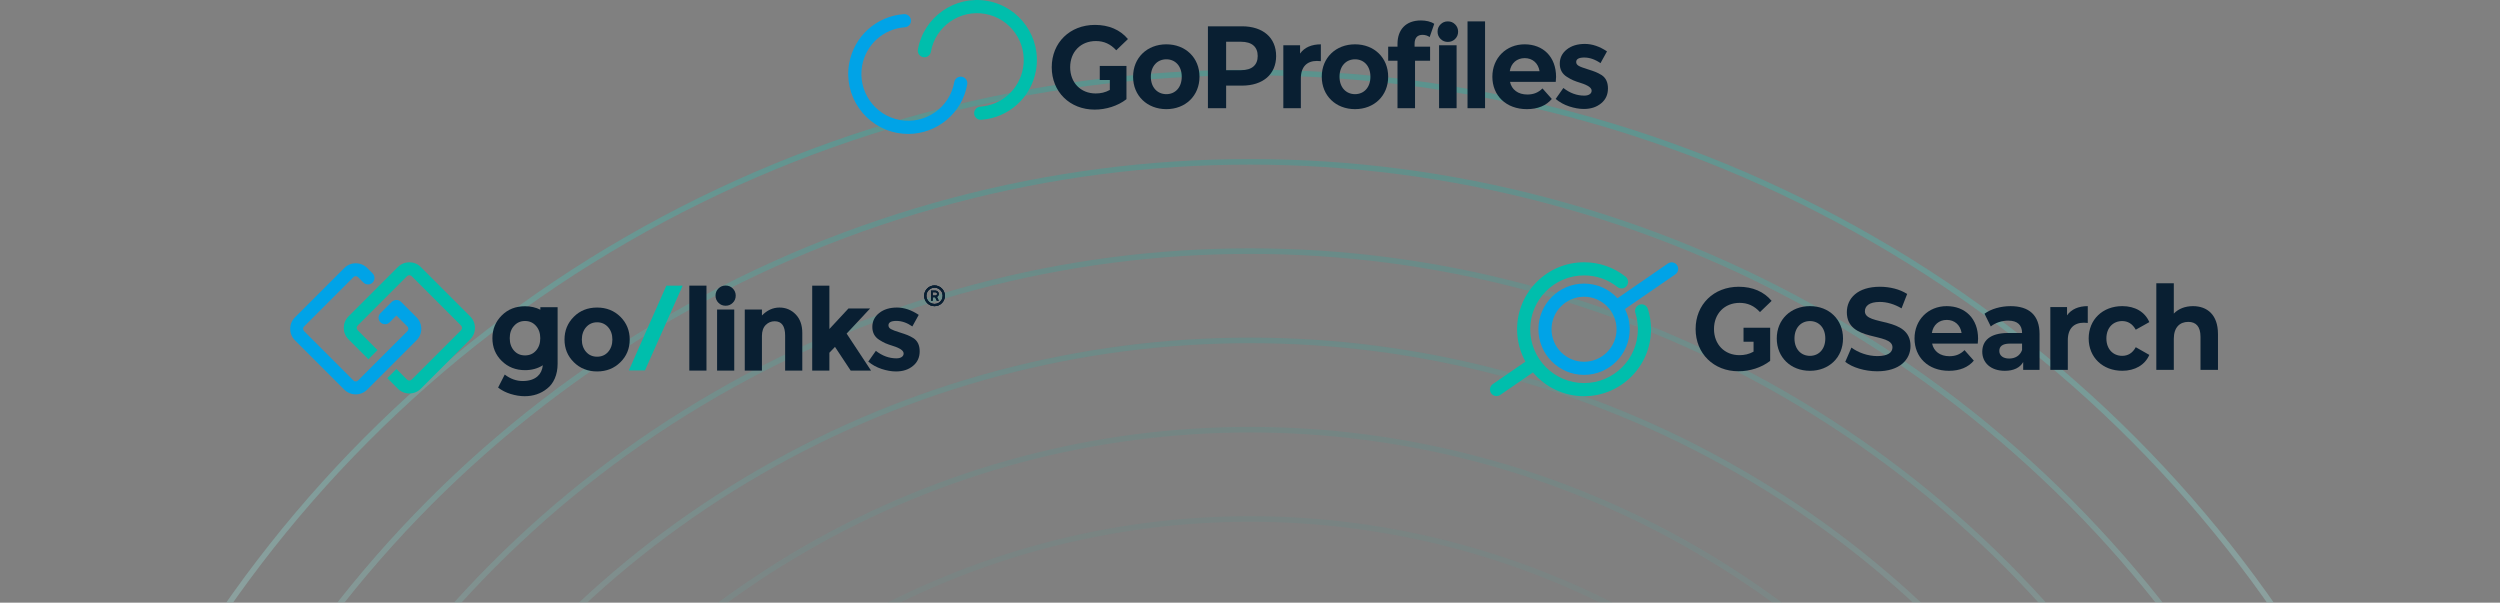 <svg width="896" height="216" viewBox="0 0 896 216" fill="none" xmlns="http://www.w3.org/2000/svg">
<rect x="0" y="0" width="896" height="216" fill="#808080" stroke="none"/>
<g opacity="0.3">
<circle opacity="0.2" cx="448" cy="473" r="287" stroke="url(#paint0_linear_8445_8236)" stroke-width="2"/>
<circle opacity="0.3" cx="448" cy="473" r="319" stroke="url(#paint1_linear_8445_8236)" stroke-width="2"/>
<circle opacity="0.5" cx="448" cy="473" r="351" stroke="url(#paint2_linear_8445_8236)" stroke-width="2"/>
<circle opacity="0.6" cx="448" cy="473" r="383" stroke="url(#paint3_linear_8445_8236)" stroke-width="2"/>
<circle opacity="0.8" cx="448" cy="473" r="415" stroke="url(#paint4_linear_8445_8236)" stroke-width="2"/>
<circle cx="448" cy="473" r="447" stroke="url(#paint5_linear_8445_8236)" stroke-width="2"/>
</g>
<path d="M406.096 27.5C406.096 20.706 411.129 15.884 418.018 15.884C424.907 15.884 429.899 20.706 429.899 27.5C429.899 34.295 424.903 39.117 418.018 39.117C411.132 39.117 406.096 34.295 406.096 27.5ZM423.535 27.5C423.535 23.6 421.16 21.253 418.018 21.253C414.875 21.253 412.46 23.603 412.46 27.5C412.46 31.398 414.875 33.748 418.018 33.748C421.16 33.748 423.535 31.398 423.535 27.5Z" fill="#091F32"/>
<path d="M457.365 20.077C457.365 26.62 452.653 30.687 445.123 30.687H439.445V38.781H432.921V9.426H445.123C452.653 9.426 457.365 13.493 457.365 20.077ZM450.76 20.077C450.76 16.847 448.747 14.962 444.758 14.962H439.442V25.154H444.758C448.747 25.154 450.76 23.267 450.76 20.08V20.077Z" fill="#091F32"/>
<path d="M473.395 15.884V21.924C472.873 21.883 472.47 21.838 471.986 21.838C468.523 21.838 466.226 23.811 466.226 28.13V38.78H459.945V16.221H465.946V19.199C467.478 17.02 470.055 15.887 473.398 15.887L473.395 15.884Z" fill="#091F32"/>
<path d="M473.719 27.5C473.719 20.706 478.752 15.884 485.641 15.884C492.529 15.884 497.521 20.706 497.521 27.5C497.521 34.295 492.526 39.117 485.641 39.117C478.755 39.117 473.719 34.295 473.719 27.5ZM491.158 27.5C491.158 23.6 488.783 21.253 485.641 21.253C482.498 21.253 480.083 23.603 480.083 27.5C480.083 31.398 482.498 33.748 485.641 33.748C488.783 33.748 491.158 31.398 491.158 27.5Z" fill="#091F32"/>
<path d="M506.986 15.758V16.724H512.544V21.757H507.147V38.784H500.865V21.757H497.521V16.724H500.865V15.717C500.865 10.644 503.844 7.331 509.242 7.331C511.013 7.331 512.865 7.709 514.035 8.549L512.384 13.286C511.698 12.783 510.814 12.49 509.846 12.49C507.993 12.49 506.986 13.537 506.986 15.761V15.758ZM515.762 16.221H522.044V38.78H515.762V16.221Z" fill="#091F32"/>
<path d="M525.96 7.665H532.242V38.78H525.96V7.665Z" fill="#091F32"/>
<path d="M557.576 29.344H541.185C541.789 32.153 544.085 33.873 547.388 33.873C549.684 33.873 551.335 33.159 552.823 31.694L556.167 35.468C554.154 37.859 551.134 39.117 547.227 39.117C539.738 39.117 534.862 34.21 534.862 27.5C534.862 20.791 539.816 15.884 546.422 15.884C553.028 15.884 557.699 20.329 557.699 27.585C557.699 28.089 557.617 28.803 557.579 29.347L557.576 29.344ZM541.103 25.528H551.776C551.332 22.675 549.278 20.832 546.46 20.832C543.641 20.832 541.546 22.634 541.103 25.528Z" fill="#091F32"/>
<path fill-rule="evenodd" clip-rule="evenodd" d="M516.294 13.956C515.571 13.232 515.224 12.351 515.224 11.345C515.224 10.338 515.571 9.426 516.294 8.734C517.017 8.011 517.867 7.665 518.905 7.665C519.943 7.665 520.792 8.011 521.516 8.734C522.239 9.458 522.585 10.338 522.585 11.345C522.585 12.351 522.239 13.264 521.516 13.956C520.792 14.679 519.943 15.025 518.905 15.025C517.867 15.025 517.017 14.679 516.294 13.956Z" fill="#091F32"/>
<path fill-rule="evenodd" clip-rule="evenodd" d="M576.292 31.69C576.292 33.924 575.474 35.717 573.839 37.038C572.203 38.39 570.158 39.051 567.642 39.051C565.975 39.051 564.245 38.736 562.42 38.139C560.596 37.541 558.992 36.66 557.545 35.465L560.313 31.533C562.64 33.358 565.157 34.27 567.799 34.27C568.617 34.27 569.246 34.112 569.718 33.798C570.19 33.483 570.441 33.043 570.441 32.508C570.441 31.973 570.127 31.502 569.466 31.03C568.806 30.589 567.862 30.149 566.635 29.771C565.408 29.394 564.465 29.048 563.804 28.765C563.144 28.482 562.42 28.073 561.571 27.538C559.872 26.469 559.023 24.896 559.023 22.82C559.023 20.744 559.872 19.045 561.539 17.724C563.207 16.403 565.377 15.742 568.019 15.742C570.662 15.742 573.304 16.655 575.946 18.416L573.618 22.631C571.668 21.279 569.718 20.618 567.799 20.618C565.88 20.618 564.905 21.153 564.905 22.222C564.905 22.82 565.22 23.26 565.817 23.606C566.415 23.952 567.453 24.33 568.869 24.77C570.284 25.21 571.291 25.556 571.888 25.808C572.486 26.06 573.209 26.406 574.027 26.909C575.506 27.884 576.292 29.457 576.292 31.69Z" fill="#091F32"/>
<path d="M394.156 23.641V28.674H397.761V32.238C396.109 33.159 394.458 33.496 392.687 33.496C387.289 33.496 383.546 29.596 383.546 24.103C383.546 18.611 387.292 14.711 392.769 14.711C395.628 14.711 398.003 15.758 400.057 18.023L404.247 13.997C401.507 10.684 397.399 8.923 392.448 8.923C383.467 8.923 376.943 15.255 376.943 24.103C376.943 32.952 383.467 39.284 392.328 39.284C396.354 39.284 400.626 37.985 403.724 35.55V23.641H394.159H394.156Z" fill="#091F32"/>
<path d="M325.501 47.997C324.268 47.997 323.016 47.89 321.758 47.67C310.091 45.609 302.271 34.443 304.329 22.773C306.046 13.04 314.121 5.759 323.969 5.067C325.262 4.975 326.398 5.954 326.489 7.256C326.58 8.558 325.602 9.684 324.3 9.775C316.618 10.316 310.314 16 308.978 23.597C307.37 32.703 313.476 41.42 322.582 43.024C331.692 44.628 340.405 38.529 342.009 29.419C342.235 28.136 343.459 27.28 344.742 27.507C346.026 27.733 346.881 28.957 346.655 30.24C344.818 40.652 335.73 48 325.501 48V47.997Z" fill="#00A3E7"/>
<path d="M351.49 42.936C350.263 42.936 349.225 41.986 349.14 40.743C349.049 39.444 350.027 38.315 351.329 38.224C359.014 37.683 365.314 32.002 366.654 24.402C368.258 15.296 362.156 6.58 353.05 4.975C343.943 3.374 335.227 9.473 333.623 18.58C333.396 19.863 332.176 20.722 330.889 20.492C329.606 20.266 328.75 19.042 328.977 17.759C331.031 6.092 342.195 -1.731 353.868 0.329C365.538 2.386 373.357 13.553 371.3 25.223C369.583 34.959 361.505 42.24 351.659 42.932C351.603 42.936 351.546 42.939 351.493 42.939L351.49 42.936Z" fill="#00BEAC"/>
<path fill-rule="evenodd" clip-rule="evenodd" d="M193.665 110.099V111.005C192.039 110.18 190.206 109.759 188.162 109.759C184.824 109.759 182.042 110.841 179.816 113.067C177.591 115.293 176.478 118.013 176.478 121.228C176.478 124.442 177.591 127.163 179.816 129.357C182.042 131.552 184.824 132.665 188.162 132.665C190.589 132.665 192.722 132.074 194.561 130.909C194.342 132.646 193.708 133.951 192.676 134.859C191.377 136.003 189.584 136.56 187.328 136.56C185.071 136.56 182.908 135.787 180.898 134.241L178.518 138.909C179.785 139.898 181.3 140.671 183 141.196C184.731 141.722 186.401 142 188.039 142C191.13 142 193.819 141.104 196.076 139.28C197.22 138.414 198.147 137.209 198.827 135.663C199.507 134.118 199.847 132.356 199.847 130.377V110.099H193.665ZM192.088 125.679C191.068 126.822 189.77 127.379 188.162 127.379C186.555 127.379 185.257 126.822 184.237 125.679C183.217 124.535 182.691 123.051 182.691 121.228C182.691 119.404 183.186 117.92 184.237 116.776C185.257 115.633 186.555 115.045 188.162 115.045C189.77 115.045 191.068 115.633 192.088 116.776C193.108 117.92 193.634 119.404 193.634 121.228C193.634 123.051 193.108 124.535 192.088 125.679Z" fill="#091F32"/>
<path fill-rule="evenodd" clip-rule="evenodd" d="M208.533 121.691C208.533 123.515 209.059 124.999 210.079 126.142C211.099 127.286 212.428 127.843 214.004 127.843C215.581 127.843 216.91 127.286 217.93 126.142C218.95 124.999 219.476 123.515 219.476 121.691C219.476 119.867 218.95 118.384 217.93 117.24C216.91 116.096 215.581 115.509 214.004 115.509C212.428 115.509 211.099 116.096 210.079 117.24C209.059 118.415 208.533 119.898 208.533 121.691ZM225.689 121.691C225.689 124.906 224.576 127.626 222.35 129.821C220.125 132.016 217.343 133.128 214.004 133.128C210.666 133.128 207.884 132.016 205.658 129.821C203.433 127.626 202.32 124.906 202.32 121.691C202.32 118.476 203.433 115.756 205.658 113.531C207.884 111.305 210.666 110.223 214.004 110.223C217.343 110.223 220.125 111.336 222.35 113.531C224.576 115.756 225.689 118.476 225.689 121.691Z" fill="#091F32"/>
<path fill-rule="evenodd" clip-rule="evenodd" d="M238.826 102.372H244.669L231.16 132.757H225.38L238.826 102.372Z" fill="#00BEAC"/>
<path fill-rule="evenodd" clip-rule="evenodd" d="M257.002 132.819H263.154V110.934H257.002V132.819ZM257.497 108.523C256.786 107.812 256.446 106.946 256.446 105.957C256.446 104.968 256.786 104.072 257.497 103.392C258.208 102.681 259.042 102.341 260.062 102.341C261.082 102.341 261.917 102.681 262.628 103.392C263.339 104.103 263.679 104.968 263.679 105.957C263.679 106.946 263.339 107.843 262.628 108.523C261.917 109.234 261.082 109.574 260.062 109.574C259.042 109.574 258.208 109.234 257.497 108.523Z" fill="#091F32"/>
<path fill-rule="evenodd" clip-rule="evenodd" d="M273.076 120.424V132.819H266.925V110.934H273.076V113.067C274.931 111.181 277.033 110.223 279.351 110.223C281.669 110.223 283.617 111.058 285.193 112.696C286.77 114.334 287.543 116.56 287.543 119.311V132.819H281.391V120.269C281.391 116.869 280.155 115.138 277.651 115.138C276.415 115.138 275.333 115.571 274.436 116.467C273.54 117.364 273.076 118.693 273.076 120.424Z" fill="#091F32"/>
<path fill-rule="evenodd" clip-rule="evenodd" d="M297.249 132.819H291.097V102.372H297.249V117.92L304.08 110.563H311.839L303.431 119.558L312.179 132.819H304.884L299.258 124.319L297.249 126.421V132.819Z" fill="#091F32"/>
<path fill-rule="evenodd" clip-rule="evenodd" d="M329.613 125.895C329.613 128.09 328.809 129.852 327.202 131.15C325.595 132.479 323.585 133.128 321.112 133.128C319.474 133.128 317.774 132.819 315.981 132.232C314.188 131.645 312.612 130.779 311.19 129.604L313.91 125.741C316.198 127.533 318.67 128.43 321.267 128.43C322.071 128.43 322.689 128.275 323.153 127.966C323.616 127.657 323.864 127.224 323.864 126.699C323.864 126.173 323.554 125.71 322.905 125.246C322.256 124.813 321.329 124.38 320.123 124.01C318.918 123.639 317.99 123.299 317.341 123.02C316.692 122.742 315.981 122.34 315.147 121.815C313.477 120.764 312.643 119.218 312.643 117.178C312.643 115.138 313.477 113.469 315.116 112.17C316.754 110.872 318.887 110.223 321.483 110.223C324.08 110.223 326.676 111.119 329.273 112.85L326.986 116.993C325.069 115.663 323.153 115.014 321.267 115.014C319.381 115.014 318.423 115.54 318.423 116.591C318.423 117.178 318.732 117.611 319.32 117.951C319.907 118.291 320.927 118.662 322.318 119.095C323.709 119.527 324.698 119.867 325.285 120.115C325.873 120.362 326.584 120.702 327.387 121.197C328.84 122.155 329.613 123.7 329.613 125.895Z" fill="#091F32"/>
<path fill-rule="evenodd" clip-rule="evenodd" d="M247.049 132.819H253.2V102.372H247.049V132.819Z" fill="#091F32"/>
<path fill-rule="evenodd" clip-rule="evenodd" d="M123.395 96.047C125.662 93.785 129.335 93.783 131.602 96.049L133.528 97.975L133.543 97.99C134.448 98.896 134.448 100.364 133.543 101.269C132.638 102.174 131.17 102.174 130.264 101.269L130.249 101.254L128.323 99.328C127.87 98.874 127.129 98.871 126.67 99.329C126.67 99.329 126.67 99.33 126.67 99.33L108.978 117.022C108.524 117.475 108.521 118.215 108.979 118.675C108.979 118.675 108.98 118.675 108.98 118.675L126.671 136.367C127.125 136.82 127.865 136.823 128.324 136.366C128.325 136.366 128.325 136.365 128.325 136.365L146.017 118.673C146.47 118.22 146.473 117.48 146.016 117.021C146.016 117.021 146.015 117.02 146.015 117.02L142.078 113.083L139.636 115.525C138.73 116.431 137.262 116.431 136.357 115.525C135.452 114.62 135.452 113.152 136.357 112.247L140.439 108.165L140.49 108.119C141.341 107.363 142.786 107.233 143.765 108.213L149.297 113.745C151.559 116.012 151.562 119.685 149.295 121.952L131.6 139.647C129.333 141.909 125.659 141.912 123.393 139.646L105.697 121.95C103.435 119.683 103.433 116.009 105.699 113.743L123.395 96.047Z" fill="#00A3E7"/>
<path fill-rule="evenodd" clip-rule="evenodd" d="M142.604 95.697C144.867 93.434 148.554 93.434 150.816 95.697L168.525 113.406C170.788 115.668 170.788 119.356 168.525 121.618L150.816 139.327C148.554 141.59 144.867 141.59 142.604 139.327L138.802 135.525L142.081 132.246L145.883 136.049C146.335 136.5 147.086 136.5 147.538 136.049L165.247 118.339C165.698 117.888 165.698 117.136 165.247 116.685L147.538 98.975C147.086 98.524 146.335 98.524 145.883 98.975L128.174 116.685C127.722 117.136 127.722 117.888 128.174 118.339L135.305 125.471L132.026 128.749L124.895 121.618C122.633 119.356 122.633 115.668 124.895 113.406L142.604 95.697Z" fill="#00BEAC"/>
<path d="M334.942 109.725C334.426 109.725 333.944 109.63 333.489 109.438C333.041 109.246 332.649 108.98 332.312 108.64C331.975 108.297 331.709 107.902 331.514 107.453C331.322 107.005 331.227 106.523 331.227 106.01C331.227 105.497 331.322 105.021 331.514 104.573C331.706 104.124 331.972 103.732 332.312 103.395C332.649 103.052 333.044 102.786 333.489 102.597C333.944 102.406 334.426 102.31 334.942 102.31C335.458 102.31 335.931 102.406 336.38 102.597C336.828 102.786 337.22 103.052 337.557 103.395C337.894 103.732 338.16 104.127 338.355 104.573C338.546 105.021 338.642 105.5 338.642 106.01C338.642 106.52 338.546 107.008 338.355 107.453C338.163 107.902 337.897 108.297 337.557 108.64C337.22 108.977 336.825 109.243 336.38 109.438C335.931 109.63 335.452 109.725 334.942 109.725ZM334.942 108.943C335.477 108.943 335.968 108.81 336.41 108.545C336.859 108.279 337.211 107.926 337.474 107.481C337.74 107.039 337.873 106.548 337.873 106.007C337.873 105.466 337.74 104.974 337.474 104.532C337.214 104.09 336.859 103.738 336.41 103.478C335.968 103.212 335.48 103.08 334.942 103.08C334.404 103.08 333.907 103.212 333.458 103.478C333.016 103.738 332.661 104.09 332.395 104.532C332.129 104.974 331.996 105.466 331.996 106.007C331.996 106.548 332.129 107.039 332.395 107.481C332.661 107.923 333.013 108.279 333.458 108.545C333.907 108.81 334.401 108.943 334.942 108.943ZM333.669 107.787V104.171H335.254C335.576 104.171 335.857 104.285 336.089 104.514C336.324 104.743 336.444 105.018 336.448 105.342C336.448 105.546 336.389 105.747 336.268 105.951C336.148 106.149 335.981 106.297 335.768 106.396L336.454 107.787H335.783L335.165 106.508H334.25V107.787H333.666H333.669ZM334.253 105.951H335.245C335.403 105.951 335.539 105.892 335.659 105.772C335.783 105.651 335.848 105.509 335.848 105.342C335.848 105.154 335.783 105.005 335.653 104.897C335.529 104.783 335.393 104.724 335.248 104.724H334.256V105.951H334.253Z" fill="#091F32"/>
<path d="M334.942 109.725C334.426 109.725 333.944 109.63 333.489 109.438C333.041 109.246 332.649 108.98 332.312 108.64C331.975 108.297 331.709 107.902 331.514 107.453C331.322 107.005 331.227 106.523 331.227 106.01C331.227 105.497 331.322 105.021 331.514 104.573C331.706 104.124 331.972 103.732 332.312 103.395C332.649 103.052 333.044 102.786 333.489 102.597C333.944 102.406 334.426 102.31 334.942 102.31C335.458 102.31 335.931 102.406 336.38 102.597C336.828 102.786 337.22 103.052 337.557 103.395C337.894 103.732 338.16 104.127 338.355 104.573C338.546 105.021 338.642 105.5 338.642 106.01C338.642 106.52 338.546 107.008 338.355 107.453C338.163 107.902 337.897 108.297 337.557 108.64C337.22 108.977 336.825 109.243 336.38 109.438C335.931 109.63 335.452 109.725 334.942 109.725ZM334.942 108.943C335.477 108.943 335.968 108.81 336.41 108.545C336.859 108.279 337.211 107.926 337.474 107.481C337.74 107.039 337.873 106.548 337.873 106.007C337.873 105.466 337.74 104.974 337.474 104.532C337.214 104.09 336.859 103.738 336.41 103.478C335.968 103.212 335.48 103.08 334.942 103.08C334.404 103.08 333.907 103.212 333.458 103.478C333.016 103.738 332.661 104.09 332.395 104.532C332.129 104.974 331.996 105.466 331.996 106.007C331.996 106.548 332.129 107.039 332.395 107.481C332.661 107.923 333.013 108.279 333.458 108.545C333.907 108.81 334.401 108.943 334.942 108.943ZM333.669 107.787V104.171H335.254C335.576 104.171 335.857 104.285 336.089 104.514C336.324 104.743 336.444 105.018 336.448 105.342C336.448 105.546 336.389 105.747 336.268 105.951C336.148 106.149 335.981 106.297 335.768 106.396L336.454 107.787H335.783L335.165 106.508H334.25V107.787H333.666H333.669ZM334.253 105.951H335.245C335.403 105.951 335.539 105.892 335.659 105.772C335.783 105.651 335.848 105.509 335.848 105.342C335.848 105.154 335.783 105.005 335.653 104.897C335.529 104.783 335.393 104.724 335.248 104.724H334.256V105.951H334.253Z" fill="#091F32"/>
<path d="M334.942 109.725C334.426 109.725 333.944 109.63 333.489 109.438C333.041 109.246 332.649 108.98 332.312 108.64C331.975 108.297 331.709 107.902 331.514 107.453C331.322 107.005 331.227 106.523 331.227 106.01C331.227 105.497 331.322 105.021 331.514 104.573C331.706 104.124 331.972 103.732 332.312 103.395C332.649 103.052 333.044 102.786 333.489 102.597C333.944 102.406 334.426 102.31 334.942 102.31C335.458 102.31 335.931 102.406 336.38 102.597C336.828 102.786 337.22 103.052 337.557 103.395C337.894 103.732 338.16 104.127 338.355 104.573C338.546 105.021 338.642 105.5 338.642 106.01C338.642 106.52 338.546 107.008 338.355 107.453C338.163 107.902 337.897 108.297 337.557 108.64C337.22 108.977 336.825 109.243 336.38 109.438C335.931 109.63 335.452 109.725 334.942 109.725ZM334.942 108.943C335.477 108.943 335.968 108.81 336.41 108.545C336.859 108.279 337.211 107.926 337.474 107.481C337.74 107.039 337.873 106.548 337.873 106.007C337.873 105.466 337.74 104.974 337.474 104.532C337.214 104.09 336.859 103.738 336.41 103.478C335.968 103.212 335.48 103.08 334.942 103.08C334.404 103.08 333.907 103.212 333.458 103.478C333.016 103.738 332.661 104.09 332.395 104.532C332.129 104.974 331.996 105.466 331.996 106.007C331.996 106.548 332.129 107.039 332.395 107.481C332.661 107.923 333.013 108.279 333.458 108.545C333.907 108.81 334.401 108.943 334.942 108.943ZM333.669 107.787V104.171H335.254C335.576 104.171 335.857 104.285 336.089 104.514C336.324 104.743 336.444 105.018 336.448 105.342C336.448 105.546 336.389 105.747 336.268 105.951C336.148 106.149 335.981 106.297 335.768 106.396L336.454 107.787H335.783L335.165 106.508H334.25V107.787H333.666H333.669ZM334.253 105.951H335.245C335.403 105.951 335.539 105.892 335.659 105.772C335.783 105.651 335.848 105.509 335.848 105.342C335.848 105.154 335.783 105.005 335.653 104.897C335.529 104.783 335.393 104.724 335.248 104.724H334.256V105.951H334.253Z" fill="#091F32"/>
<path d="M624.88 117.457V122.478H628.476V126.033C626.829 126.953 625.181 127.289 623.415 127.289C618.03 127.289 614.295 123.397 614.295 117.918C614.295 112.439 618.033 108.548 623.496 108.548C626.349 108.548 628.718 109.593 630.767 111.852L634.947 107.836C632.214 104.531 628.115 102.774 623.176 102.774C614.217 102.774 607.709 109.091 607.709 117.918C607.709 126.746 614.217 133.063 623.057 133.063C627.074 133.063 631.335 131.767 634.426 129.338V117.457H624.883H624.88Z" fill="#091F32"/>
<path d="M636.792 121.304C636.792 114.526 641.813 109.715 648.686 109.715C655.558 109.715 660.538 114.526 660.538 121.304C660.538 128.083 655.555 132.893 648.686 132.893C641.816 132.893 636.792 128.083 636.792 121.304ZM654.19 121.304C654.19 117.413 651.821 115.072 648.686 115.072C645.551 115.072 643.141 117.416 643.141 121.304C643.141 125.192 645.551 127.537 648.686 127.537C651.821 127.537 654.19 125.192 654.19 121.304Z" fill="#091F32"/>
<path d="M661.345 129.674L663.554 124.571C665.923 126.369 669.46 127.624 672.836 127.624C676.693 127.624 678.262 126.285 678.262 124.486C678.262 119.007 661.909 122.77 661.909 111.893C661.909 106.913 665.766 102.774 673.762 102.774C677.299 102.774 680.914 103.653 683.524 105.369L681.516 110.516C678.905 108.969 676.213 108.215 673.721 108.215C669.864 108.215 668.377 109.722 668.377 111.564C668.377 116.961 684.729 113.236 684.729 123.991C684.729 128.886 680.832 133.069 672.795 133.069C668.336 133.069 663.836 131.688 661.345 129.68V129.674Z" fill="#091F32"/>
<path d="M708.82 123.146H692.468C693.07 125.949 695.361 127.665 698.656 127.665C700.947 127.665 702.595 126.953 704.082 125.491L707.418 129.256C705.409 131.641 702.397 132.896 698.499 132.896C691.028 132.896 686.164 128.001 686.164 121.308C686.164 114.614 691.106 109.719 697.696 109.719C704.286 109.719 708.946 114.153 708.946 121.392C708.946 121.894 708.864 122.607 708.827 123.15L708.82 123.146ZM692.386 119.34H703.034C702.591 116.494 700.542 114.655 697.73 114.655C694.919 114.655 692.829 116.453 692.386 119.34Z" fill="#091F32"/>
<path d="M730.975 119.717V132.561H725.11V129.758C723.946 131.808 721.696 132.896 718.52 132.896C713.459 132.896 710.446 129.969 710.446 126.077C710.446 122.186 713.138 119.343 719.728 119.343H724.712C724.712 116.541 723.105 114.909 719.728 114.909C717.438 114.909 715.068 115.703 713.499 117.002L711.249 112.443C713.619 110.685 717.114 109.722 720.573 109.722C727.163 109.722 730.978 112.901 730.978 119.72L730.975 119.717ZM724.709 125.447V123.146H720.409C717.475 123.146 716.553 124.276 716.553 125.782C716.553 127.414 717.877 128.503 720.089 128.503C722.179 128.503 723.987 127.499 724.709 125.45V125.447Z" fill="#091F32"/>
<path d="M748.257 109.715V115.741C747.736 115.7 747.334 115.656 746.851 115.656C743.396 115.656 741.105 117.623 741.105 121.932V132.558H734.838V110.051H740.826V113.02C742.354 110.845 744.924 109.715 748.26 109.715H748.257Z" fill="#091F32"/>
<path d="M748.58 121.304C748.58 114.526 753.601 109.715 760.633 109.715C765.174 109.715 768.748 111.765 770.317 115.446L765.456 118.166C764.292 116.032 762.563 115.069 760.596 115.069C757.42 115.069 754.931 117.369 754.931 121.301C754.931 125.233 757.423 127.533 760.596 127.533C762.563 127.533 764.292 126.614 765.456 124.436L770.317 127.198C768.751 130.797 765.174 132.887 760.633 132.887C753.601 132.887 748.58 128.076 748.58 121.298V121.304Z" fill="#091F32"/>
<path d="M794.923 119.673V132.558H788.656V120.677C788.656 117.037 787.05 115.364 784.276 115.364C781.263 115.364 779.091 117.288 779.091 121.43V132.558H772.825V101.516H779.091V112.395C780.78 110.638 783.19 109.719 785.961 109.719C791.063 109.719 794.92 112.816 794.92 119.676L794.923 119.673Z" fill="#091F32"/>
<path d="M590.594 110.71C590.198 109.471 588.874 108.787 587.637 109.182C586.398 109.577 585.714 110.902 586.109 112.138C586.712 114.024 587.016 115.998 587.016 118C587.016 128.638 578.361 137.293 567.723 137.293C557.085 137.293 548.43 128.638 548.43 118C548.43 107.362 557.085 98.707 567.723 98.707C572.117 98.707 576.256 100.144 579.692 102.868C580.712 103.675 582.19 103.502 582.999 102.485C583.806 101.465 583.633 99.987 582.617 99.178C578.339 95.792 573.19 94 567.723 94C554.49 94 543.723 104.767 543.723 118C543.723 122.208 544.815 126.162 546.723 129.605L535.018 137.666C533.948 138.404 533.678 139.869 534.416 140.939C534.871 141.601 535.608 141.959 536.355 141.959C536.816 141.959 537.281 141.824 537.689 141.545L549.403 133.477C553.809 138.686 560.386 142 567.726 142C580.96 142 591.726 131.233 591.726 118C591.726 115.512 591.347 113.061 590.6 110.71H590.594Z" fill="#00BEAC"/>
<path d="M601.053 95.039C600.315 93.969 598.85 93.699 597.78 94.436L579.714 106.882C576.723 103.659 572.459 101.638 567.726 101.638C558.704 101.638 551.368 108.978 551.368 117.997C551.368 127.016 558.708 134.356 567.726 134.356C576.745 134.356 584.085 127.016 584.085 117.997C584.085 115.395 583.473 112.938 582.387 110.754L600.45 98.315C601.52 97.577 601.79 96.112 601.053 95.042V95.039ZM567.723 129.652C561.3 129.652 556.072 124.424 556.072 118C556.072 111.576 561.3 106.348 567.723 106.348C574.147 106.348 579.375 111.576 579.375 118C579.375 124.424 574.147 129.652 567.723 129.652Z" fill="#00A3E7"/>
<defs>
<linearGradient id="paint0_linear_8445_8236" x1="448" y1="185" x2="448" y2="761" gradientUnits="userSpaceOnUse">
<stop stop-color="#00BEAC"/>
<stop offset="0.214" stop-color="#E4FCFA"/>
</linearGradient>
<linearGradient id="paint1_linear_8445_8236" x1="448" y1="153" x2="448" y2="793" gradientUnits="userSpaceOnUse">
<stop stop-color="#00BEAC"/>
<stop offset="0.26" stop-color="#E4FCFA"/>
</linearGradient>
<linearGradient id="paint2_linear_8445_8236" x1="448" y1="121" x2="448" y2="825" gradientUnits="userSpaceOnUse">
<stop stop-color="#00BEAC"/>
<stop offset="0.229" stop-color="#E4FCFA"/>
</linearGradient>
<linearGradient id="paint3_linear_8445_8236" x1="448" y1="89" x2="448" y2="857" gradientUnits="userSpaceOnUse">
<stop stop-color="#00BEAC"/>
<stop offset="0.281" stop-color="#E4FCFA"/>
</linearGradient>
<linearGradient id="paint4_linear_8445_8236" x1="448" y1="57" x2="448" y2="889" gradientUnits="userSpaceOnUse">
<stop stop-color="#00BEAC"/>
<stop offset="0.286" stop-color="#E4FCFA"/>
</linearGradient>
<linearGradient id="paint5_linear_8445_8236" x1="448" y1="25" x2="448" y2="921" gradientUnits="userSpaceOnUse">
<stop stop-color="#00BEAC"/>
<stop offset="0.292" stop-color="#E4FCFA"/>
</linearGradient>
</defs>
</svg>
